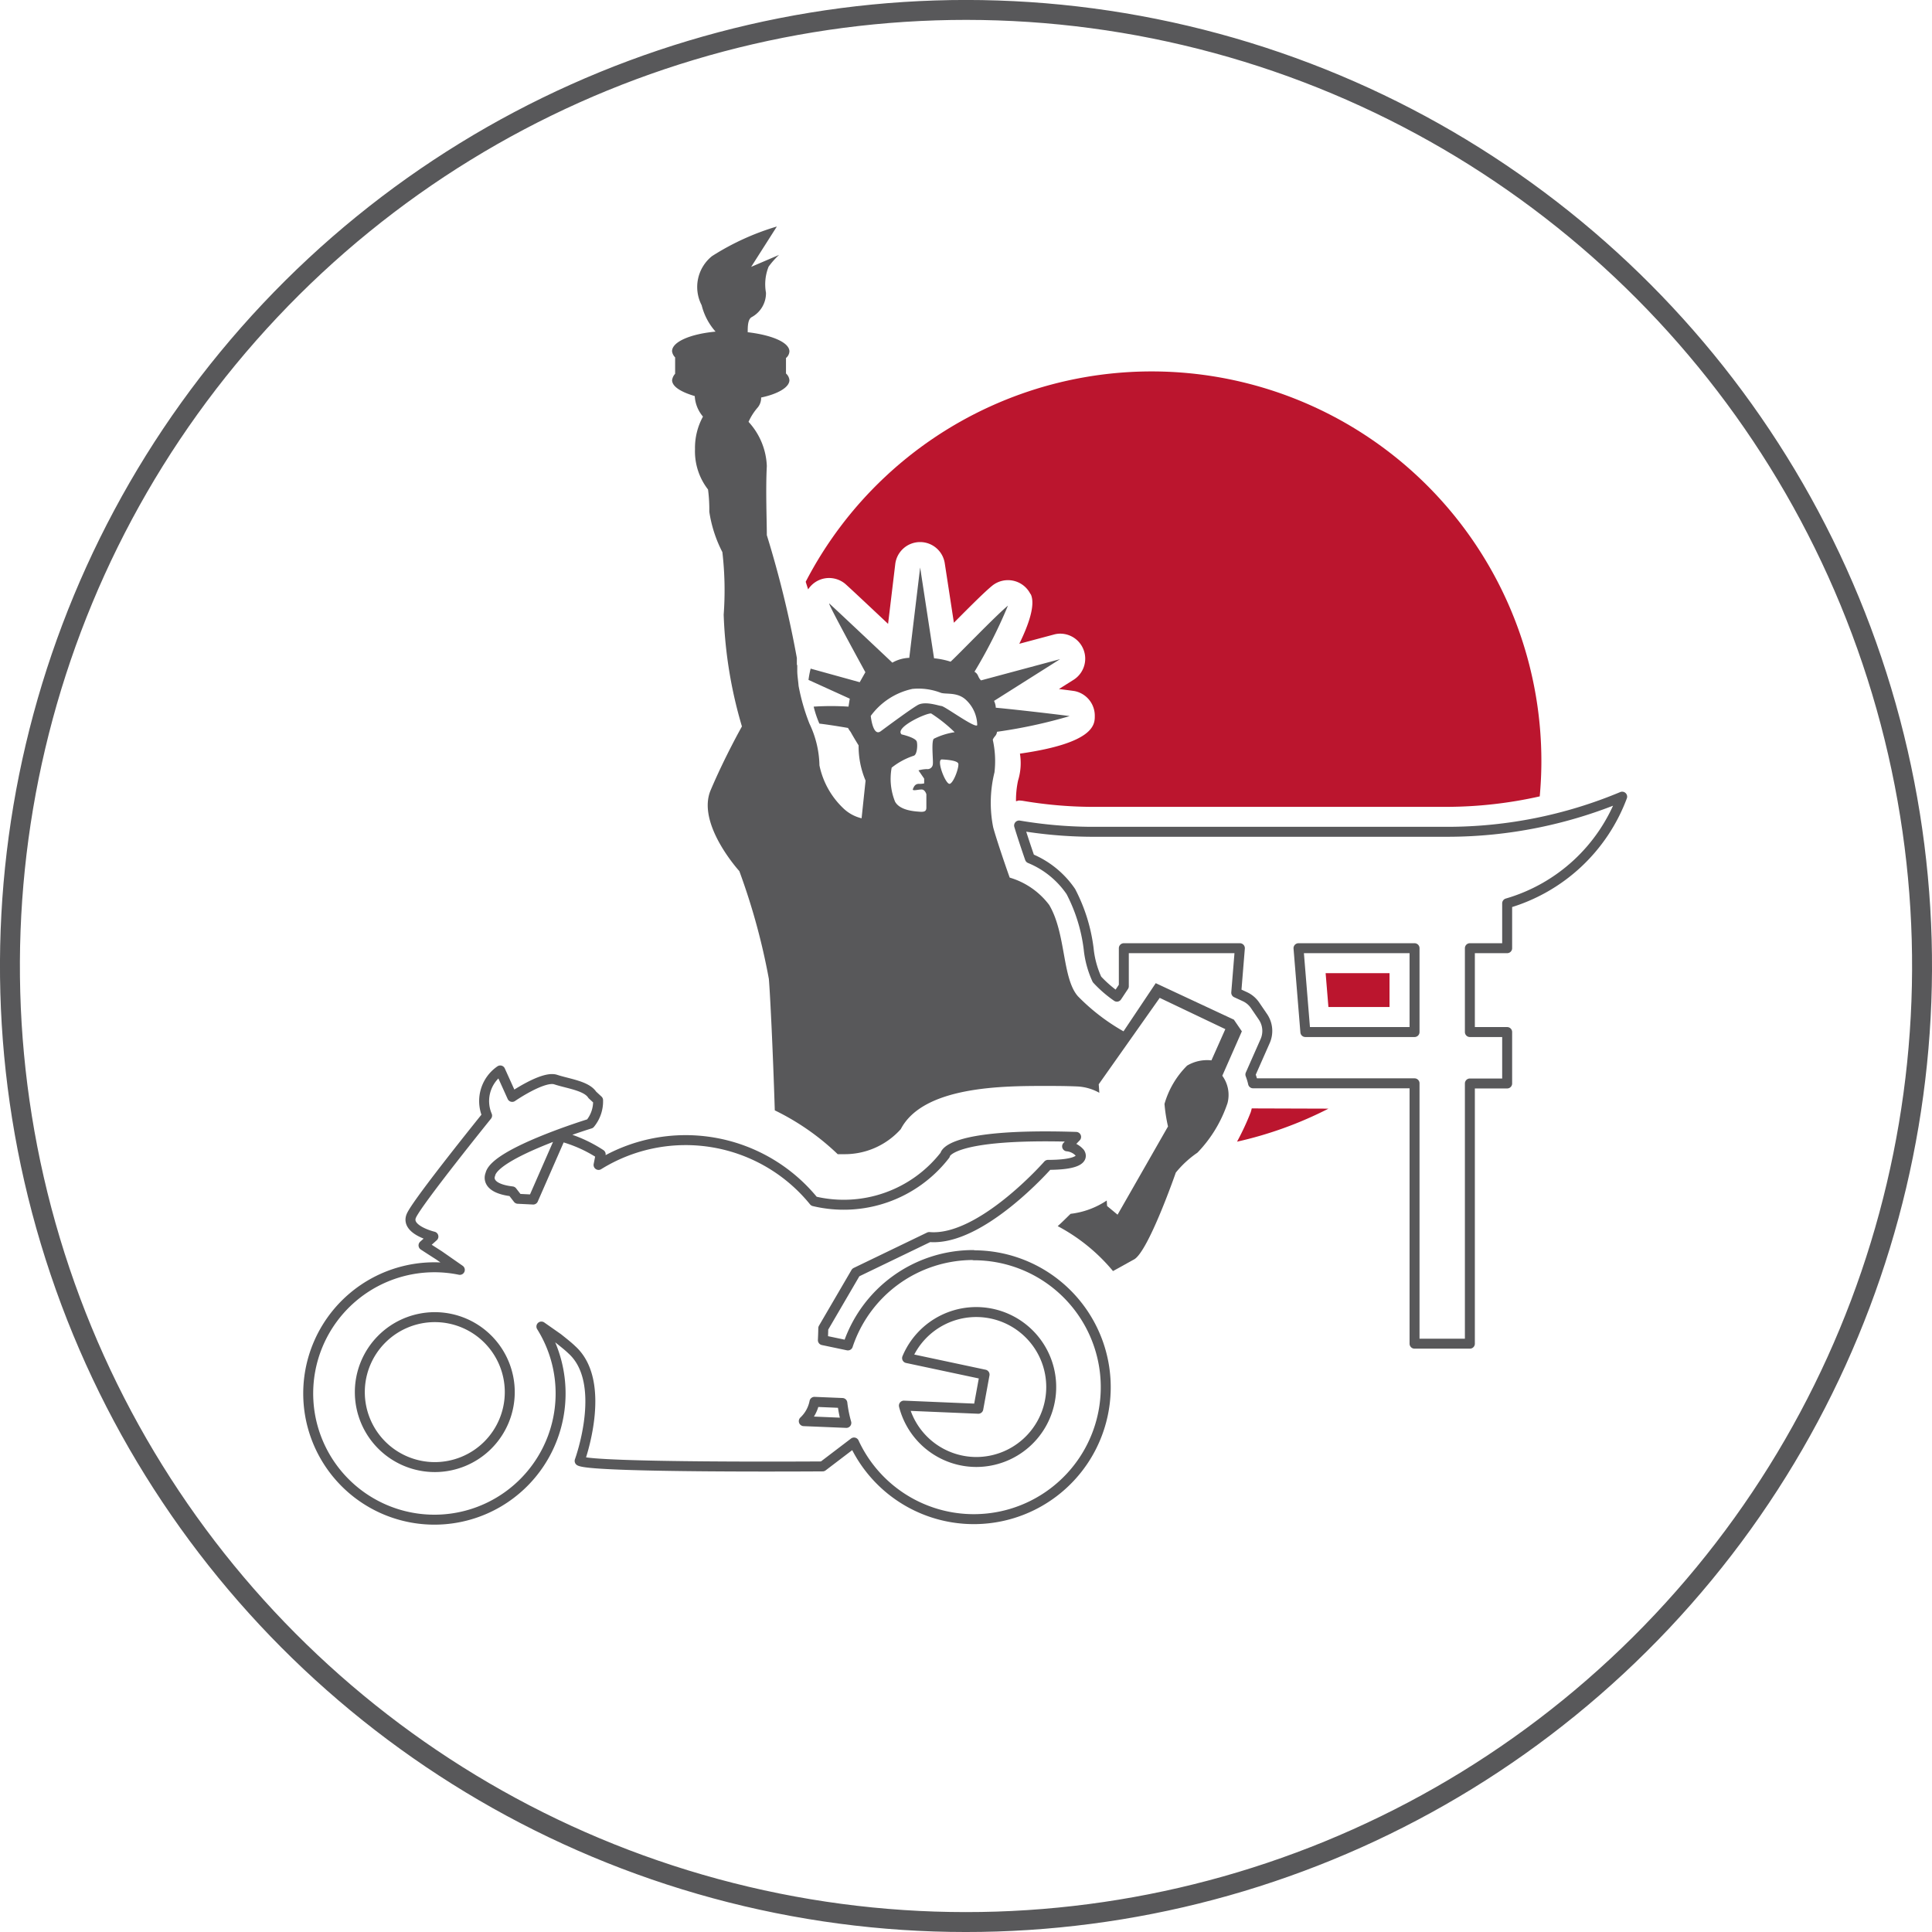 <svg id="Layer_1" data-name="Layer 1" xmlns="http://www.w3.org/2000/svg" viewBox="0 0 48.5 48.5">
  <title>icon_auctions</title>
  <path d="M16.622,9.293c0,.164.23.3.569.4a.865.865,0,0,0,.206.515,1.635,1.635,0,0,0-.2.818,1.561,1.561,0,0,0,.327,1.012,3.883,3.883,0,0,1,.032.558,3.262,3.262,0,0,0,.328,1.014,8.291,8.291,0,0,1,.033,1.57,11.17,11.17,0,0,0,.458,2.806s-.425.752-.785,1.6.72,2.032.72,2.032a16.422,16.422,0,0,1,.741,2.706c.03.348.1,1.74.149,3.3a6.165,6.165,0,0,1,1.579,1.1c.044,0,.092,0,.144,0a1.888,1.888,0,0,0,1.44-.629c.565-1.084,2.584-1.084,3.628-1.084.245,0,.513,0,.806.013a1.257,1.257,0,0,1,.55.159l-.015-.214L28.863,24.8l1.647.785-.349.784a.983.983,0,0,0-.611.132,2.217,2.217,0,0,0-.567.961,3.99,3.99,0,0,0,.088.566l-1.266,2.215-.263-.218-.009-.138a2.057,2.057,0,0,1-.907.334c-.1.095-.2.2-.324.309a4.6,4.6,0,0,1,1.388,1.128c.186-.1.38-.211.529-.292.361-.2,1.048-2.18,1.048-2.18a2.552,2.552,0,0,1,.543-.5,3.291,3.291,0,0,0,.755-1.244.815.815,0,0,0-.131-.687l.491-1.115-.2-.293-1.962-.916-.809,1.209a5.138,5.138,0,0,1-1.145-.881c-.4-.457-.294-1.57-.72-2.291a1.916,1.916,0,0,0-.992-.687c-.143-.4-.349-1.017-.415-1.264a3.17,3.17,0,0,1,.033-1.379,2.45,2.45,0,0,0-.043-.818c.043-.1.086-.085.108-.2a12.6,12.6,0,0,0,1.821-.393c-.054-.012-1.242-.154-1.853-.211a.446.446,0,0,0-.044-.171l1.658-1.048-1.985.533c-.088-.085-.056-.151-.164-.217a12.378,12.378,0,0,0,.84-1.659c-.284.228-1.3,1.286-1.44,1.406a2.024,2.024,0,0,0-.415-.085l-.349-2.279-.273,2.268a.923.923,0,0,0-.425.121s-1.506-1.42-1.582-1.484.905,1.724.905,1.724l-.142.251L20.1,16.535a2.487,2.487,0,0,0-.054.283l1.036.471-.032.2a6.778,6.778,0,0,0-.874,0,2.564,2.564,0,0,0,.143.426c.283.033.719.109.719.109a.686.686,0,0,0,.066.1c.055.1.132.229.2.338a2.2,2.2,0,0,0,.175.884l-.1.946a1,1,0,0,1-.435-.229,2.057,2.057,0,0,1-.623-1.1,2.531,2.531,0,0,0-.251-1.047,5.186,5.186,0,0,1-.273-.949c-.01-.13-.033-.265-.033-.372v-.152h-.01v-.175A26.556,26.556,0,0,0,19,13.184c0-.357-.032-1.144,0-1.734a1.734,1.734,0,0,0-.459-1.11,1.439,1.439,0,0,1,.23-.36.378.378,0,0,0,.086-.251c.415-.087.71-.254.71-.436a.252.252,0,0,0-.086-.167V8.737a.227.227,0,0,0,.086-.165c0-.228-.447-.412-1.047-.482,0-.132,0-.325.1-.379a.685.685,0,0,0,.359-.611,1.188,1.188,0,0,1,.066-.656,2,2,0,0,1,.262-.295l-.7.3.645-1.013a6.414,6.414,0,0,0-1.627.743.993.993,0,0,0-.261,1.233,1.567,1.567,0,0,0,.349.663c-.622.057-1.092.253-1.092.492a.26.26,0,0,0,.077.154v.412A.3.3,0,0,0,16.622,9.293Zm6.546,9.633a.134.134,0,0,1-.153.131.888.888,0,0,0-.208.032l.143.207v.12a.478.478,0,0,1-.131.011c-.1,0-.13.076-.152.132s.13.01.218.01.12.12.12.12v.337c0,.1-.066.11-.186.1s-.48-.032-.6-.252a1.527,1.527,0,0,1-.085-.853,1.78,1.78,0,0,1,.556-.3c.076-.022.1-.242.076-.349s-.383-.186-.383-.186c-.185-.174.633-.546.743-.525a3.7,3.7,0,0,1,.589.47,1.746,1.746,0,0,0-.524.165C23.125,18.37,23.18,18.838,23.168,18.926Zm.425.5c-.1.033-.349-.611-.2-.611,0,0,.4.01.415.11S23.693,19.394,23.593,19.427Zm-.948-2.381a1.557,1.557,0,0,1,.709.091c.121.054.4-.022.622.163a.884.884,0,0,1,.306.653c-.034.1-.807-.468-.895-.478s-.415-.131-.6-.024-.73.511-.928.657-.25-.385-.25-.385A1.748,1.748,0,0,1,22.645,17.046Z" transform="translate(0.25 0.25)" fill="#58585a"/>
  <path d="M24.178,31.256a3.313,3.313,0,0,0-3.143,2.269l-.628-.132c.009-.184.01-.3.01-.3l.817-1.4,1.843-.889c1.295.114,2.982-1.812,2.982-1.812.745,0,.89-.155.8-.3a.482.482,0,0,0-.321-.165l.226-.237c-3.269-.105-3.289.455-3.289.455a3.217,3.217,0,0,1-3.293,1.16,4.147,4.147,0,0,0-5.406-.911l.053-.268a3.445,3.445,0,0,0-1-.447l-.694,1.584-.384-.019-.144-.186c-.715-.084-.548-.426-.548-.426.115-.54,2.505-1.274,2.505-1.274a.881.881,0,0,0,.2-.589l-.145-.134c-.145-.228-.609-.281-.92-.384s-1.091.435-1.091.435l-.3-.664a.931.931,0,0,0-.33,1.133s-1.739,2.153-1.9,2.511.552.526.552.526l-.248.221s.152.1.392.253l.519.362a3.168,3.168,0,1,0,2.048,1.423l.418.293c.132.106.253.2.349.293.911.826.193,2.787.193,2.787.318.18,6.1.138,6.1.138l.788-.6a3.312,3.312,0,1,0,3.007-4.7ZM10.664,36.579A1.882,1.882,0,1,1,12.547,34.7,1.882,1.882,0,0,1,10.664,36.579Zm9.264-1.153a.9.9,0,0,0,.268-.485l.7.029a3.17,3.17,0,0,0,.1.5Zm4.329,1.025a1.879,1.879,0,0,1-1.816-1.415l1.868.079.157-.858-1.945-.414a1.882,1.882,0,1,1,1.736,2.608Z" transform="translate(0.25 0.25)" fill="none" stroke="#58585a" stroke-linejoin="round" stroke-width="0.25"/>
  <polygon points="33.348 25.28 34.882 25.28 34.882 24.43 33.278 24.43 33.348 25.28" fill="#bb152e"/>
  <path d="M25.623,14.661c.13.263-.051.774-.285,1.25l.865-.231a.6.6,0,0,1,.162-.023.628.628,0,0,1,.335,1.159l-.367.231c.208.026.362.046.4.053a.63.63,0,0,1,.5.63c0,.209-.015.673-1.879.939a1.483,1.483,0,0,1-.047.675,2.353,2.353,0,0,0-.052.518c.025,0,.048-.016.073-.016a.663.663,0,0,1,.1.008,10.682,10.682,0,0,0,1.7.151h8.95a10.754,10.754,0,0,0,2.325-.263c.026-.291.041-.584.041-.882a9.783,9.783,0,0,0-18.468-4.506c.02.066.04.126.061.192a.627.627,0,0,1,.526-.286.641.641,0,0,1,.391.135c.059.048.422.388,1.09,1.016l.18-1.5a.628.628,0,0,1,.613-.553h.01a.626.626,0,0,1,.62.533l.229,1.492c.45-.454.784-.785.961-.929a.631.631,0,0,1,.961.209Z" transform="translate(0.25 0.25)" fill="#bb152e"/>
  <path d="M31.194,27.575c-.009,0-.014,0-.021,0a.878.878,0,0,1-.027.1,6.6,6.6,0,0,1-.342.735,9.652,9.652,0,0,0,2.295-.829Z" transform="translate(0.25 0.25)" fill="#bb152e"/>
  <path d="M36.083,20.631h-8.95a11.242,11.242,0,0,1-1.8-.158c.063.209.169.532.271.825a2.3,2.3,0,0,1,1.028.833,4.222,4.222,0,0,1,.447,1.436,2.418,2.418,0,0,0,.209.769,3.014,3.014,0,0,0,.5.434l.174-.262v-.955h2.913l-.091,1.117.217.1a.626.626,0,0,1,.256.217l.2.293a.63.63,0,0,1,.055.6l-.373.844a1.507,1.507,0,0,1,.067.221H35.26v6.536h1.389V26.949h.936V25.658h-.936V23.553h.936V22.427a4.388,4.388,0,0,0,2.887-2.678A11.365,11.365,0,0,1,36.083,20.631Zm-.823,5.027H32.519l-.172-2.105H35.26Z" transform="translate(0.25 0.25)" fill="none" stroke="#58585a" stroke-linejoin="round" stroke-width="0.25"/>
  <circle cx="24" cy="24" r="24" transform="translate(-4.622 42.094) rotate(-76.718)" fill="none" stroke="#58585a" stroke-miterlimit="10" stroke-width="0.5"/>
</svg>
